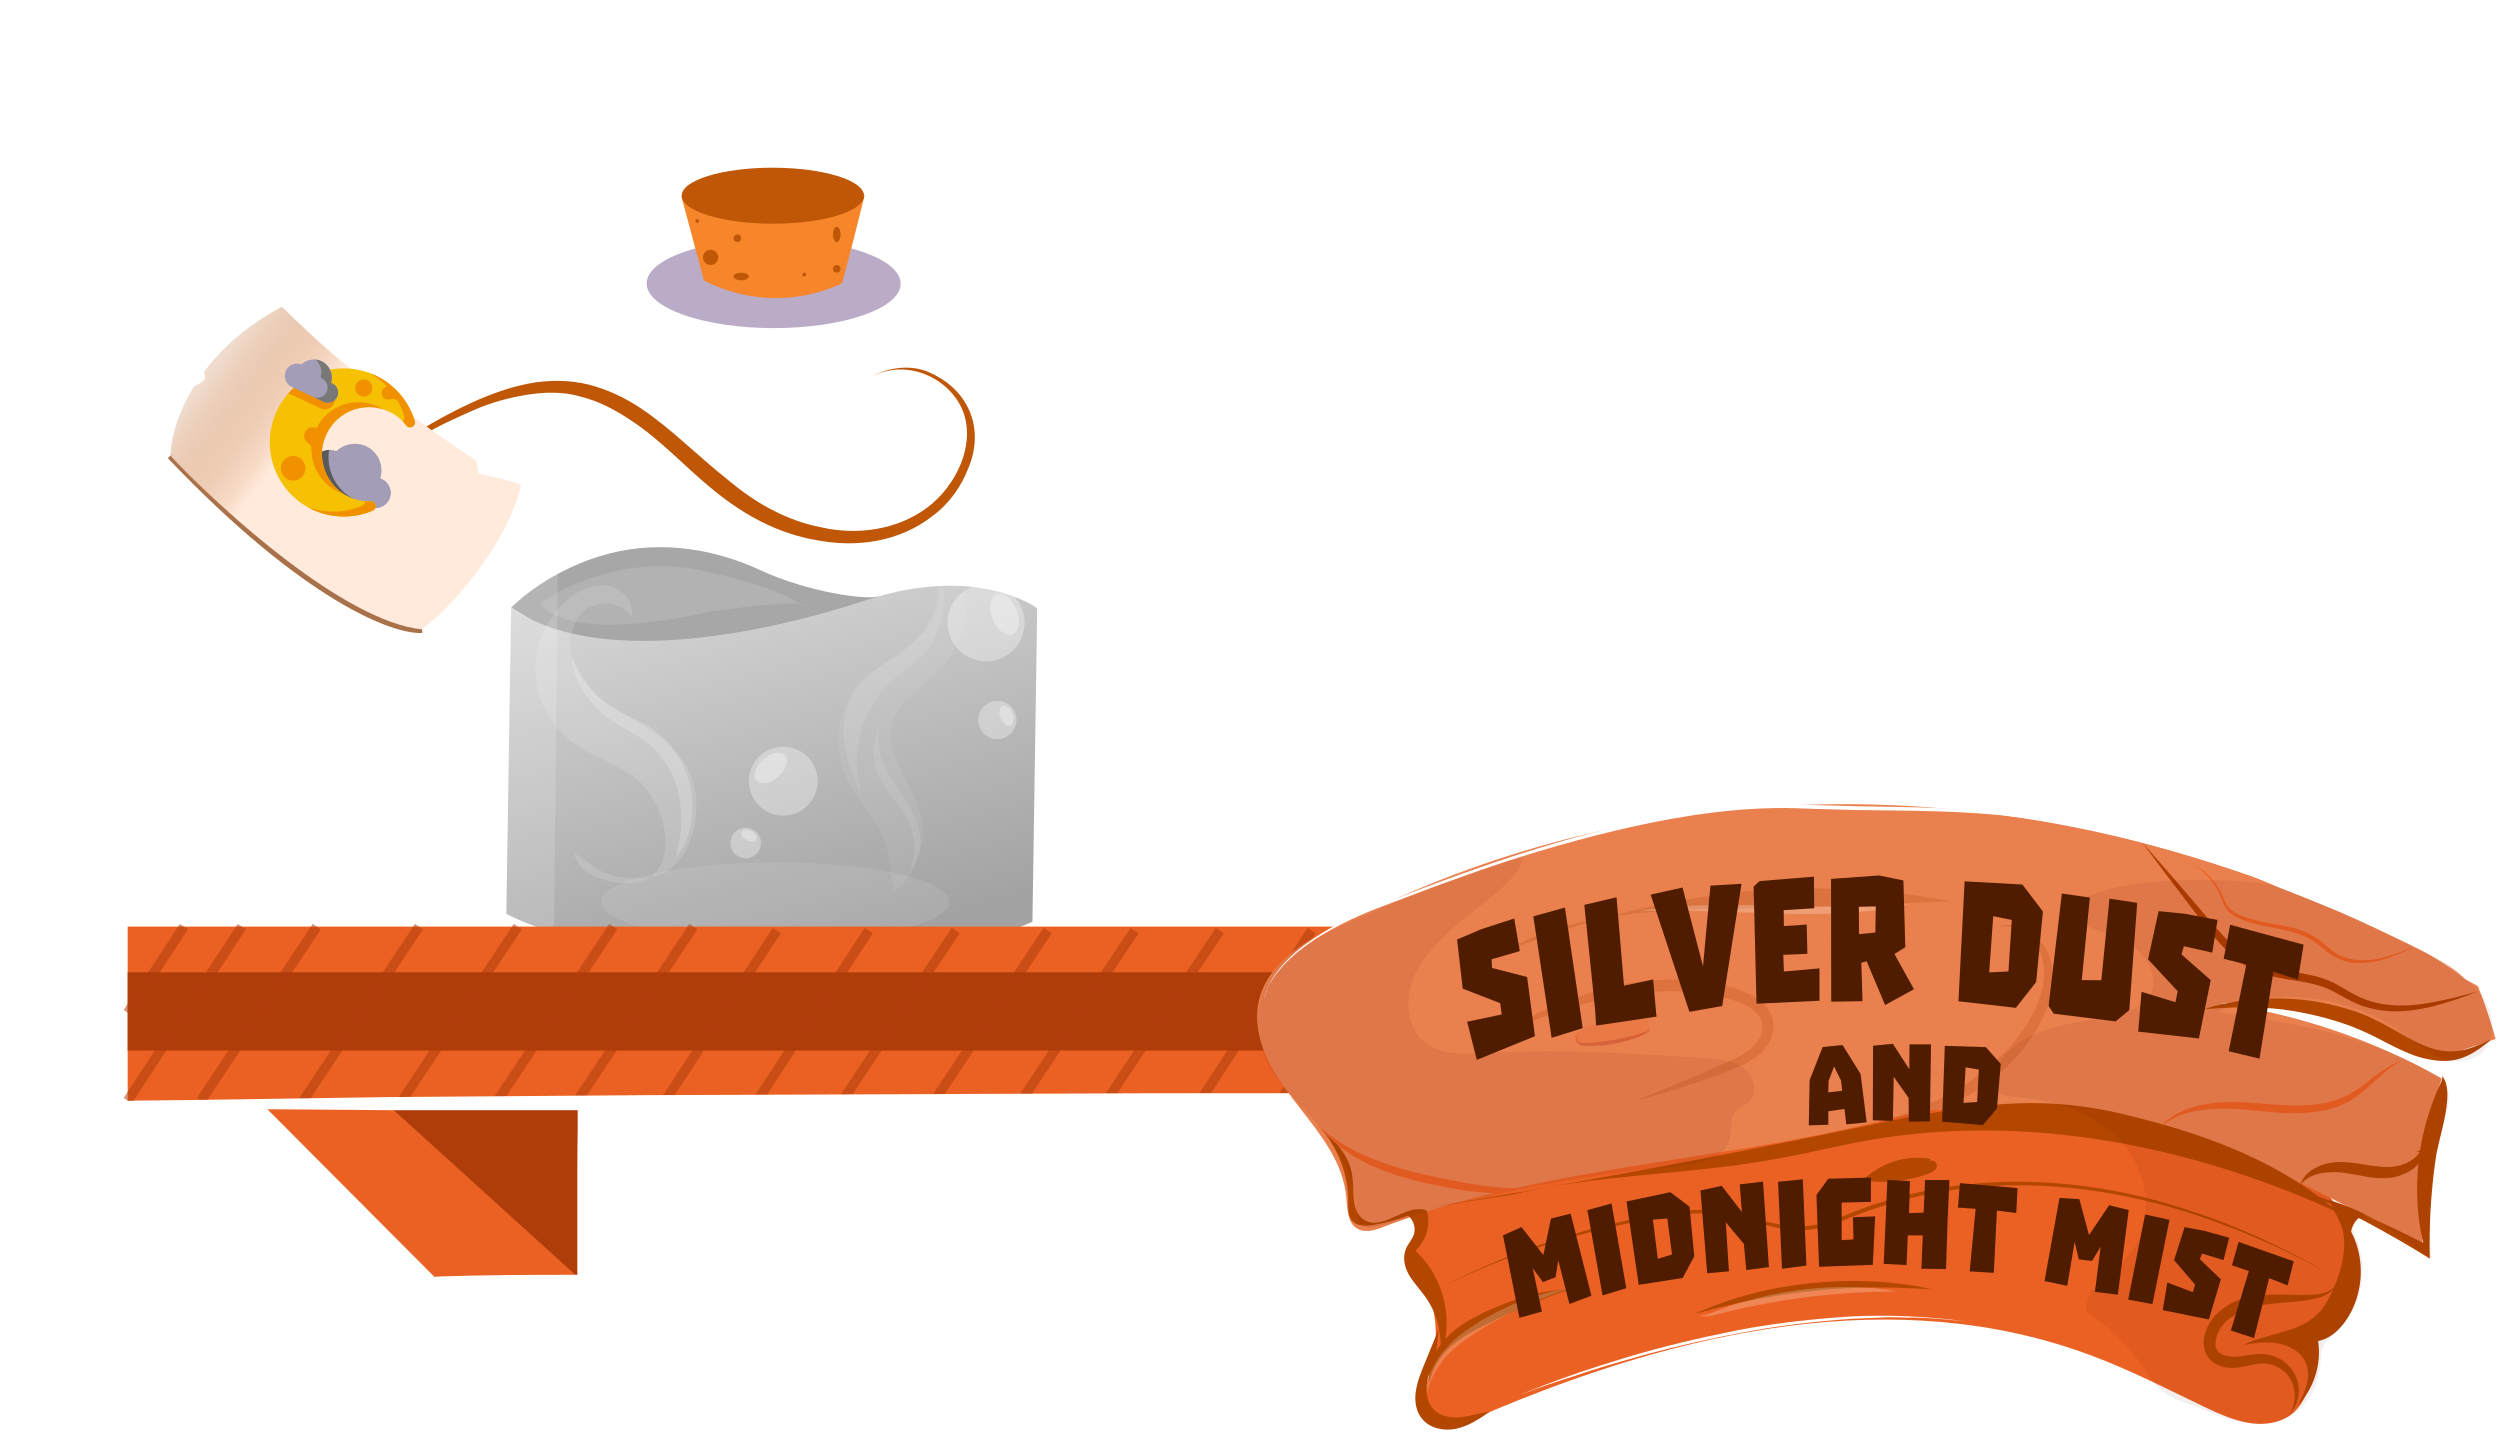 <svg width="316" height="181" viewBox="0 0 316 181" fill="none" xmlns="http://www.w3.org/2000/svg">
<g filter="url(#filter0_d_3423_9692)">
<path opacity="0.55" d="M97.516 37.508C76.634 37.819 59.774 44.553 59.89 52.618C59.881 53.127 59.972 53.547 60.091 54.003C60.134 54.168 60.157 54.337 60.156 54.508L60.002 116.764C60.001 117.238 60.171 117.7 60.501 118.041C67.957 125.759 81.743 125.654 96 126C113.416 126.287 128.528 122.702 133.547 117.507C133.853 117.19 134.003 116.767 134.008 116.327C134.226 99.249 135.061 72.311 135.286 55.118C135.292 54.626 135.28 53.67 135.336 53.181C135.355 53.019 135.376 52.849 135.395 52.682C135.448 52.239 135.531 51.972 135.533 51.525C135.418 43.46 118.399 37.196 97.516 37.508Z" fill="white"/>
<path d="M61.217 54.393C63.976 55.784 66.91 56.873 69.902 57.861C72.815 58.871 75.844 59.678 78.83 60.327C81.816 60.976 84.94 61.502 88.022 61.87C91.103 62.237 94.221 62.425 97.297 62.453C100.394 62.56 103.485 62.328 106.576 62.097C109.668 61.865 112.753 61.294 115.759 60.744C121.808 59.464 127.766 57.527 133.496 55.054C130.703 56.399 127.809 57.686 124.931 58.713C121.973 59.761 118.951 60.571 115.93 61.38C109.822 62.761 103.603 63.405 97.351 63.29C91.099 63.176 84.856 62.462 78.82 60.926C72.624 59.433 66.699 57.356 61.217 54.393Z" fill="white" fill-opacity="0.37"/>
<path d="M64.606 71.809C64.606 71.809 68.588 67.588 75.66 65.353C82.413 63.202 89.636 64.079 96.056 67.046C102.094 69.86 109.339 70.817 110.85 70.412C112.7 70.001 88.512 86.283 88.512 86.283L64.606 71.809Z" fill="#A7A7A7"/>
<path d="M64.606 71.809L64 110.5C70.5 114 81 115 96.5 115.5C111.576 115.466 123 115 130.5 111.5C130.672 100.374 130.931 83.014 131.103 71.888C131.103 71.888 123.62 66.223 109.52 70.853C95.42 75.484 75.114 79.22 64.606 71.809Z" fill="url(#paint0_linear_3423_9692)"/>
<path opacity="0.13" d="M89.391 67.298C89.391 67.298 79.153 64.076 68.29 71.248C68.29 71.248 70.577 76.601 89.874 72.282C103.023 70.464 101.646 71.685 101.646 71.685C101.646 71.685 98.408 69.144 89.391 67.298Z" fill="white"/>
<path d="M113.541 31.806C113.529 31.066 112.727 30.595 112.062 30.921C109.171 32.341 104.462 34.079 98.419 34.198C91.717 34.344 86.492 32.345 83.454 30.853C82.788 30.525 81.991 31.007 82.004 31.75L82.081 36.322C82.086 36.661 82.269 36.973 82.561 37.147C83.059 37.445 83.645 37.798 84.323 38.143C84.665 38.317 84.886 38.667 84.878 39.051L84.638 50.532C84.63 50.885 84.813 51.214 85.122 51.383C87.342 52.594 91.718 54.523 97.463 54.482C103.227 54.441 107.531 52.514 109.717 51.333C110.011 51.174 110.194 50.87 110.207 50.537C110.36 46.774 110.494 42.952 110.581 39.206C110.589 38.839 110.806 38.509 111.136 38.345C111.935 37.948 112.619 37.556 113.177 37.22C113.467 37.046 113.64 36.731 113.636 36.393C113.616 34.849 113.566 33.317 113.541 31.806Z" fill="white" fill-opacity="0.36"/>
<path d="M113.843 30.858C113.846 27.749 106.661 25.222 97.795 25.214C88.93 25.206 81.74 27.72 81.737 30.828C81.734 33.937 88.919 36.464 97.785 36.472C106.651 36.48 113.84 33.966 113.843 30.858Z" fill="#BAABC7"/>
<path d="M86.119 19.795L88.975 30.451C90.466 31.244 93.644 32.609 97.838 32.678C101.852 32.71 104.868 31.561 106.453 30.796C107.43 27.125 108.385 23.375 109.282 19.725L86.119 19.795Z" fill="#F7862B"/>
<path d="M109.217 19.748C109.219 17.793 104.06 16.204 97.695 16.198C91.33 16.192 86.168 17.772 86.166 19.727C86.165 21.682 91.323 23.272 97.689 23.278C104.054 23.283 109.215 21.703 109.217 19.748Z" fill="#BF5707"/>
<path d="M122.682 44.801C122.682 44.801 129.976 47.534 127.042 54.713C127.042 54.713 133.101 52.833 130.666 48.202C128.312 43.549 122.682 44.801 122.682 44.801Z" fill="white" fill-opacity="0.26"/>
<ellipse cx="98" cy="109" rx="22" ry="5" fill="white" fill-opacity="0.09"/>
<path opacity="0.5" d="M107.081 93.526C105.097 89.168 105.831 83.308 109.614 80.347C110.91 79.323 112.328 78.736 113.628 77.821C116.551 75.764 118.45 72.409 118.582 68.879C118.713 65.349 117.079 61.754 114.38 59.617C118.054 61.068 121.004 64.41 121.875 68.355C122.746 72.301 121.64 76.517 118.959 79.45C116.707 81.931 113.334 83.67 112.644 86.883C111.863 90.871 115.697 94.3 116.46 98.359C117.095 101.649 115.653 105.653 113.059 107.703C112.456 105.624 112.618 103.305 111.678 101.015C110.617 98.286 108.359 96.139 107.081 93.526Z" fill="white" fill-opacity="0.13"/>
<path opacity="0.7" d="M117.564 76.619C116.29 78.525 114.225 79.679 112.502 81.266C108.736 84.888 107.341 90.764 109.008 95.681C107.033 91.653 105.479 86.843 107.695 82.93C110.015 78.794 115.601 77.44 117.811 73.307C118.549 71.966 118.73 70.418 118.915 68.981C120.171 70.712 118.734 74.937 117.564 76.619Z" fill="white" fill-opacity="0.13"/>
<path opacity="0.7" d="M110.682 92.112C111.525 94.957 114.219 96.873 115.172 99.714C115.883 101.68 115.498 103.894 114.777 105.896C115.515 104.554 116.252 103.213 116.326 101.779C116.494 99.68 115.45 97.613 114.304 95.878C113.158 94.144 111.792 92.415 111.298 90.334C110.813 88.582 110.986 86.704 111.828 85.14C110.783 87.371 109.963 89.816 110.682 92.112Z" fill="white" fill-opacity="0.13"/>
<path opacity="0.5" d="M72.578 102.786C72.872 105.017 75.49 106.141 77.778 106.541C79.405 106.727 81.198 106.658 82.407 105.698C83.616 104.738 84.058 103.278 84.093 101.771C84.18 98.622 82.759 95.438 80.386 93.381C77.996 91.459 74.79 90.679 72.265 88.742C69.485 86.638 67.673 83.271 67.671 79.7C67.668 76.129 69.292 72.745 72.012 70.584C73.371 69.504 75.258 68.622 76.989 69.095C78.736 69.432 80.312 71.261 79.838 72.992C78.685 71.075 75.703 70.733 73.89 72.173C72.212 73.629 71.63 76.309 72.346 78.451C73.062 80.593 74.638 82.421 76.547 83.739C78.456 85.056 80.396 86.103 82.305 87.421C84.214 88.738 85.972 90.175 86.974 92.213C87.752 93.813 88.077 95.773 88.01 97.551C87.851 100.142 86.998 102.791 85.002 104.622C83.143 106.469 78.216 106.316 75.885 105.088" fill="white" fill-opacity="0.27"/>
<path opacity="0.7" d="M81.352 88.547C80.089 87.579 78.509 86.985 77.247 86.017C74.571 84.199 72.442 81.209 72.273 77.893C73.469 80.639 75.342 83.464 78.064 84.874C78.967 85.39 79.9 85.634 80.802 86.15C83.931 87.607 86.332 90.629 87.179 94.022C87.921 97.129 87.471 101.06 85.413 103.433C86.848 98.104 86.296 92.135 81.352 88.547Z" fill="white" fill-opacity="0.27"/>
<circle cx="99.001" cy="93.741" r="4.35" fill="white" fill-opacity="0.33"/>
<ellipse cx="97.421" cy="92.08" rx="1.45" ry="2.416" transform="rotate(48.427 97.421 92.08)" fill="white" fill-opacity="0.33"/>
<circle cx="94.255" cy="101.56" r="1.933" transform="rotate(68.719 94.255 101.56)" fill="white" fill-opacity="0.33"/>
<ellipse cx="94.688" cy="100.638" rx="0.644" ry="1.074" transform="rotate(117.146 94.688 100.638)" fill="white" fill-opacity="0.33"/>
<circle cx="126.064" cy="86.008" r="2.416" transform="rotate(109.276 126.064 86.008)" fill="white" fill-opacity="0.33"/>
<ellipse cx="127.225" cy="85.485" rx="0.805" ry="1.342" transform="rotate(157.703 127.225 85.485)" fill="white" fill-opacity="0.33"/>
<circle cx="124.638" cy="73.721" r="4.872" transform="rotate(109.276 124.638 73.721)" fill="white" fill-opacity="0.33"/>
<ellipse cx="126.979" cy="72.665" rx="1.624" ry="2.707" transform="rotate(157.703 126.979 72.665)" fill="white" fill-opacity="0.33"/>
<path d="M61 109.5L61.489 55.073C64.1 57.062 67.629 58.697 70.566 59.495L70.011 114.936C65.477 112.979 62.416 111.341 61 109.5Z" fill="white" fill-opacity="0.15"/>
<path d="M85.041 51.415L85.207 39.143C85.959 39.594 86.978 39.966 87.827 40.148L87.519 52.652C86.21 52.206 85.447 51.832 85.041 51.415Z" fill="white" fill-opacity="0.24"/>
<path d="M85.95 51.718C86.831 52.154 87.766 52.493 88.72 52.8C89.649 53.113 90.614 53.363 91.565 53.562C92.516 53.761 93.511 53.92 94.492 54.03C95.473 54.139 96.465 54.191 97.443 54.192C98.428 54.219 99.41 54.138 100.393 54.056C101.375 53.975 102.355 53.786 103.31 53.604C105.23 53.182 107.12 52.551 108.936 51.751C108.051 52.185 107.134 52.602 106.221 52.935C105.283 53.276 104.324 53.541 103.365 53.806C101.427 54.26 99.451 54.48 97.462 54.459C95.474 54.438 93.487 54.226 91.564 53.752C89.59 53.293 87.7 52.647 85.95 51.718Z" fill="white" fill-opacity="0.61"/>
<circle cx="89.819" cy="27.532" r="0.967" fill="#BF5707"/>
<ellipse cx="93.685" cy="29.948" rx="0.967" ry="0.483" fill="#BF5707"/>
<circle cx="93.201" cy="25.116" r="0.483" fill="#BF5707"/>
<circle cx="88.127" cy="22.941" r="0.242" fill="#BF5707"/>
<circle cx="101.659" cy="29.707" r="0.242" fill="#BF5707"/>
<circle cx="105.767" cy="28.982" r="0.483" fill="#BF5707"/>
<ellipse cx="105.767" cy="24.632" rx="0.483" ry="0.967" fill="#BF5707"/>
<path d="M110.282 42.537C114.928 40.238 120.288 43.002 121.78 47.15C123.271 51.297 120.864 56.425 117.181 59.176C113.337 62.029 108.313 62.658 103.844 61.664C99.215 60.772 95.236 58.407 91.807 55.483C88.217 52.662 84.919 49.231 81.007 46.613C79.05 45.304 76.771 44.199 74.36 43.601C71.949 43.003 69.246 43.015 66.83 43.481C64.413 43.947 62.028 44.818 59.737 45.841C57.286 46.966 54.93 48.243 52.831 49.569C50.828 51.047 48.921 52.676 47.463 54.658C46.004 56.64 45.091 59.126 45.433 61.455C45.252 59.024 46.262 56.689 47.816 54.859C49.37 53.029 51.277 51.399 53.214 50.175C55.313 48.849 57.442 47.928 59.732 46.905C62.022 45.882 64.342 45.265 66.597 44.901C68.852 44.536 71.298 44.475 73.547 45.175C75.701 45.723 77.723 46.779 79.68 48.087C83.497 50.554 86.633 54.087 90.319 57.06C94.005 60.034 98.24 62.448 103.289 63.288C108.176 64.229 113.619 63.548 117.851 60.237C120.016 58.657 121.54 56.422 122.388 54.189C123.397 51.854 123.54 49.219 122.521 46.893C121.503 44.567 119.613 43.005 117.429 42.051C115.245 41.098 112.476 41.363 110.282 42.537Z" fill="#BF5707"/>
<path d="M53.351 74.551C49.926 74.77 38.769 70.689 21.546 52.605" stroke="#A97149" stroke-width="0.91"/>
<path d="M21.779 52.78C22.46 44.591 33.588 34.059 35.852 33.939C42.194 40.488 52.857 48.43 60.22 53.227L60.455 54.853C63.243 55.486 65 55.834 65.858 56.352C63.991 64.042 57.028 71.791 53.351 74.551C43.615 73.61 27.889 59.408 21.779 52.78Z" fill="#FFEADB"/>
<path d="M33.065 63.384C31.466 53.492 41.547 46.044 47.02 43.73C44.753 42.399 38.529 36.663 35.62 33.765C31.12 36.168 27.957 39.107 25.786 42.002L25.941 42.842C25.419 43.54 25.187 43.366 24.478 43.924C22.31 47.459 21.553 50.724 21.547 52.606C22.943 54.229 29.11 60.43 33.065 63.384Z" fill="url(#paint1_linear_3423_9692)"/>
</g>
<path d="M48.278 60.57C48.2 60.534 48.121 60.504 48.042 60.478C48.545 58.892 47.808 57.14 46.26 56.414C44.967 55.808 43.486 56.095 42.51 57.023C41.393 56.589 40.115 57.089 39.598 58.19C39.059 59.34 39.555 60.709 40.704 61.247L46.653 64.036C47.61 64.484 48.75 64.072 49.198 63.115C49.647 62.158 49.235 61.019 48.278 60.57Z" fill="#A39DB7"/>
<path d="M41.596 56.869C40.763 56.9 39.976 57.383 39.598 58.19C39.059 59.34 39.555 60.708 40.704 61.247L44.934 63.23L44.949 63.196C42.49 62.043 41.187 59.423 41.596 56.869Z" fill="#5A5A5A"/>
<path d="M48.278 60.57C48.2 60.533 48.121 60.503 48.042 60.478C48.546 58.892 47.808 57.139 46.26 56.414C46.032 56.307 45.797 56.228 45.56 56.175C46.6 56.978 47.081 58.325 46.78 59.606C46.747 59.745 46.816 59.885 46.945 59.945L46.947 59.946C47.904 60.395 48.317 61.534 47.868 62.491C47.419 63.448 46.28 63.86 45.323 63.412L46.625 64.022C47.575 64.468 48.723 64.087 49.184 63.144C49.656 62.181 49.245 61.023 48.278 60.57Z" fill="#A39DB7"/>
<path d="M44.118 62.806C41.13 61.405 39.849 57.839 41.27 54.856C42.683 51.889 46.195 50.632 49.17 52.026C50.055 52.441 50.79 53.045 51.349 53.768C51.766 54.307 52.621 53.873 52.425 53.222C51.687 50.777 49.957 48.642 47.47 47.464C42.795 45.249 37.179 47.267 34.984 51.951C32.789 56.633 34.806 62.207 39.488 64.401C41.992 65.576 44.752 65.544 47.114 64.544C47.741 64.279 47.535 63.342 46.855 63.366C45.94 63.399 45.004 63.221 44.118 62.806Z" fill="#F7C103"/>
<path d="M36.499 49.739L40.508 51.618C41.153 51.92 41.921 51.643 42.223 50.998C42.525 50.353 42.248 49.585 41.603 49.283C41.55 49.258 41.497 49.238 41.444 49.221C41.703 48.403 41.473 47.52 40.884 46.931C39.196 47.416 37.648 48.37 36.453 49.717C36.469 49.724 36.483 49.732 36.499 49.739Z" fill="#F29100"/>
<path d="M36.386 60.605C37.168 60.971 38.099 60.634 38.465 59.853C38.832 59.071 38.495 58.14 37.713 57.774C36.931 57.407 36.001 57.744 35.634 58.526C35.268 59.307 35.605 60.238 36.386 60.605Z" fill="#F29100"/>
<path d="M45.518 50.036C46.064 50.291 46.713 50.056 46.969 49.511C47.224 48.966 46.99 48.316 46.444 48.061C45.899 47.805 45.249 48.04 44.994 48.585C44.738 49.131 44.973 49.78 45.518 50.036Z" fill="#F29100"/>
<path d="M48.285 49.414C48.164 49.78 48.315 50.189 48.644 50.389C48.875 50.531 49.141 50.547 49.371 50.464C49.753 50.325 50.179 50.499 50.378 50.854C50.627 51.3 50.909 51.903 51.094 52.599C51.168 52.875 51.074 53.107 50.896 53.248C51.06 53.416 51.213 53.592 51.355 53.776C51.773 54.317 52.623 53.882 52.426 53.228C51.689 50.78 49.959 48.643 47.47 47.464C47.235 47.353 46.997 47.253 46.758 47.162C47.575 47.626 48.298 48.197 48.919 48.85C48.635 48.908 48.386 49.11 48.285 49.414Z" fill="#F29100"/>
<path d="M46.855 63.366C46.624 63.375 46.392 63.37 46.159 63.351C46.163 63.578 46.047 63.809 45.783 63.921C43.633 64.832 41.151 64.938 38.833 64.063C39.045 64.183 39.263 64.296 39.488 64.402C41.992 65.576 44.753 65.544 47.114 64.544C47.741 64.279 47.535 63.342 46.855 63.366Z" fill="#F29100"/>
<path d="M43.472 62.454C40.952 60.871 39.956 57.615 41.27 54.856C42.576 52.115 45.674 50.833 48.485 51.755C48.28 51.626 48.065 51.508 47.84 51.403C44.902 50.026 41.441 51.235 39.994 54.122C39.993 54.122 39.993 54.121 39.992 54.121C39.427 53.856 38.751 54.117 38.516 54.705C38.313 55.212 38.524 55.801 39.003 56.064C39.006 56.066 39.009 56.067 39.013 56.069C39.229 56.185 39.367 56.409 39.362 56.654C39.31 58.94 40.584 61.15 42.787 62.183C43.013 62.288 43.242 62.378 43.472 62.454Z" fill="#F29100"/>
<path d="M41.992 48.451C41.94 48.427 41.887 48.407 41.833 48.39C42.173 47.321 41.676 46.14 40.633 45.651C39.762 45.243 38.763 45.436 38.105 46.061C37.353 45.768 36.491 46.105 36.143 46.848C35.78 47.622 36.114 48.545 36.889 48.908L40.898 50.787C41.542 51.089 42.31 50.812 42.613 50.166C42.915 49.522 42.637 48.754 41.992 48.451Z" fill="#A39DB7"/>
<path d="M41.992 48.452C41.94 48.427 41.887 48.407 41.833 48.39C42.173 47.321 41.676 46.14 40.633 45.651C40.4 45.542 40.158 45.476 39.916 45.45C40.486 46 40.734 46.82 40.548 47.603C40.526 47.695 40.575 47.787 40.66 47.827L40.662 47.828C41.307 48.13 41.585 48.898 41.282 49.543C40.98 50.188 40.212 50.466 39.567 50.163L40.875 50.776C41.529 51.083 42.329 50.804 42.623 50.144C42.908 49.504 42.63 48.75 41.992 48.452Z" fill="#787878"/>
<path d="M279.953 117.12H16.138V139.128H279.953V117.12Z" fill="#EB6123"/>
<path d="M32.72 139.128L54.902 161.385H72.992V139.128H32.72Z" fill="#EB6123"/>
<path d="M48.442 139.128L72.993 161.385V139.128H48.442Z" fill="#AF3D0A"/>
<path d="M222.236 139.128V161.385H242.695L262.508 139.128H222.236Z" fill="#EB6123"/>
<path d="M222.236 161.385L245.925 139.128H222.236V161.385Z" fill="#AF3D0A"/>
<path d="M279.953 122.896H16.138V132.788H279.953V122.896Z" fill="#AF3D0A"/>
<path opacity="0.52" d="M30.567 117.12L16.138 139.128" stroke="#AF3D0A" stroke-width="1.236" stroke-miterlimit="10"/>
<path opacity="0.52" d="M40.043 117.12L25.398 139.128" stroke="#AF3D0A" stroke-width="1.236" stroke-miterlimit="10"/>
<path opacity="0.52" d="M52.965 117.12L38.32 139.128" stroke="#AF3D0A" stroke-width="1.236" stroke-miterlimit="10"/>
<path opacity="0.52" d="M65.454 117.12L50.81 139.128" stroke="#AF3D0A" stroke-width="1.236" stroke-miterlimit="10"/>
<path opacity="0.52" d="M77.515 117.12L62.871 139.128" stroke="#AF3D0A" stroke-width="1.236" stroke-miterlimit="10"/>
<path opacity="0.52" d="M87.637 117.12L72.992 139.128" stroke="#AF3D0A" stroke-width="1.236" stroke-miterlimit="10"/>
<path opacity="0.52" d="M98.189 117.614L83.76 139.623" stroke="#AF3D0A" stroke-width="1.236" stroke-miterlimit="10"/>
<path opacity="0.52" d="M109.819 117.614L95.39 139.623" stroke="#AF3D0A" stroke-width="1.236" stroke-miterlimit="10"/>
<path opacity="0.52" d="M120.802 117.614L106.158 139.623" stroke="#AF3D0A" stroke-width="1.236" stroke-miterlimit="10"/>
<path opacity="0.52" d="M132.432 117.614L117.787 139.623" stroke="#AF3D0A" stroke-width="1.236" stroke-miterlimit="10"/>
<path opacity="0.52" d="M143.415 117.614L128.77 139.623" stroke="#AF3D0A" stroke-width="1.236" stroke-miterlimit="10"/>
<path opacity="0.52" d="M154.183 117.614L139.538 139.623" stroke="#AF3D0A" stroke-width="1.236" stroke-miterlimit="10"/>
<path opacity="0.52" d="M165.812 117.614L151.383 139.623" stroke="#AF3D0A" stroke-width="1.236" stroke-miterlimit="10"/>
<path opacity="0.52" d="M175.934 117.614L161.505 139.623" stroke="#AF3D0A" stroke-width="1.236" stroke-miterlimit="10"/>
<path opacity="0.52" d="M188.856 117.614L174.427 139.623" stroke="#AF3D0A" stroke-width="1.236" stroke-miterlimit="10"/>
<path opacity="0.52" d="M199.623 117.614L184.979 139.623" stroke="#AF3D0A" stroke-width="1.236" stroke-miterlimit="10"/>
<path opacity="0.52" d="M209.53 117.614L194.886 139.623" stroke="#AF3D0A" stroke-width="1.236" stroke-miterlimit="10"/>
<path opacity="0.52" d="M222.236 117.614L207.807 139.623" stroke="#AF3D0A" stroke-width="1.236" stroke-miterlimit="10"/>
<path opacity="0.52" d="M234.081 117.614L219.436 139.623" stroke="#AF3D0A" stroke-width="1.236" stroke-miterlimit="10"/>
<path opacity="0.52" d="M245.925 117.614L231.496 139.623" stroke="#AF3D0A" stroke-width="1.236" stroke-miterlimit="10"/>
<path opacity="0.52" d="M256.909 117.614L242.48 139.623" stroke="#AF3D0A" stroke-width="1.236" stroke-miterlimit="10"/>
<path opacity="0.52" d="M268.323 117.614L253.894 139.623" stroke="#AF3D0A" stroke-width="1.236" stroke-miterlimit="10"/>
<path opacity="0.52" d="M279.737 117.12L265.308 139.128" stroke="#AF3D0A" stroke-width="1.236" stroke-miterlimit="10"/>
<path opacity="0.52" d="M23.245 117.12L16.138 128" stroke="#AF3D0A" stroke-width="1.236" stroke-miterlimit="10"/>
<path opacity="0.52" d="M279.736 131.215L274.568 139.128" stroke="#AF3D0A" stroke-width="1.236" stroke-miterlimit="10"/>
<path d="M16 139.623L48.967 139.128L81.934 138.881L147.868 138.634H213.802L246.77 138.881L279.737 139.128L246.77 139.376L213.802 139.623L147.868 139.87H81.934H48.967L16 139.623Z" fill="white" stroke="white" stroke-width="0.91"/>
<path d="M54.902 161.385C60.932 161.137 67.178 161.137 73.208 161.137L72.993 161.385V150.256C72.993 146.547 72.993 142.838 73.208 139.128C73.423 142.838 73.423 146.547 73.423 150.256V161.385V161.632H73.208C66.962 161.385 60.932 161.632 54.902 161.385Z" fill="white"/>
<path d="M222.236 161.385C229.127 161.137 235.803 161.137 242.695 161.137H242.48C245.495 157.675 248.725 154.213 251.74 150.751C254.755 147.289 257.985 143.827 261 140.612C257.985 144.074 254.97 147.536 251.955 150.998C248.94 154.46 245.925 157.922 242.695 161.385C235.803 161.385 229.127 161.632 222.236 161.385Z" fill="white"/>
<path d="M177.696 158.591C180.986 161.932 182.332 167.765 180.936 172.751C180.587 174.047 180.039 175.393 180.238 176.739C180.787 180.279 185.024 179.88 187.816 178.684C212.495 168.164 239.667 162.081 264.396 171.355C269.332 173.199 274.068 175.642 278.854 177.936C282.095 179.481 285.784 180.927 289.025 179.182C292.266 177.437 293.512 170.906 290.321 169.161C295.058 167.416 297.999 160.336 296.254 154.802C294.36 148.72 288.576 146.127 283.391 144.532C263.997 138.449 243.805 136.056 223.713 137.303C213.692 137.951 203.671 139.496 193.749 141.989C190.708 142.737 181.086 143.585 179.092 146.377C177.147 149.169 180.986 154.304 177.696 158.591Z" fill="#EB6123"/>
<path d="M231.441 101.655C257.566 101.356 283.591 108.286 306.724 120.451C308.868 121.598 311.012 122.794 312.408 124.739C313.804 126.683 314.253 129.575 312.707 131.469C310.015 134.81 304.78 132.516 300.941 130.572C294.759 127.481 287.679 126.185 280.799 126.833C290.571 128.229 300.043 131.469 308.619 136.305C306.425 143.285 305.627 150.664 306.226 157.943C274.118 138.35 252.58 137.901 238.521 141.49C217.381 146.925 194.896 147.324 174.555 155.201C174.156 155.351 172.71 155.949 171.563 155.301C170.317 154.603 170.317 152.808 170.167 151.362C169.419 142.637 159.099 137.552 158.9 128.677C158.75 120.401 169.22 116.911 175.502 114.02C193.051 105.993 212.246 101.855 231.441 101.655Z" fill="#E9804D"/>
<path opacity="0.2" d="M246.548 113.92C240.465 114.169 234.383 114.419 228.3 114.668C216.933 115.117 200.38 113.97 190.409 120.202C208.308 113.073 227.403 110.231 246.548 113.92Z" fill="#AE3E00"/>
<path d="M307.472 134.012C310.114 133.114 312.807 132.217 315.449 131.32C314.801 129.076 314.103 126.833 313.206 124.639C310.114 122.944 306.924 121.398 303.683 120.002C303.284 122.645 302.935 125.287 303.434 127.88C303.932 130.472 305.578 133.015 308.07 133.912" fill="#E9804D"/>
<path d="M180.438 152.658C198.636 149.667 216.734 146.277 234.782 142.538C243.706 140.693 252.78 138.699 261.854 139.696C264.746 139.995 267.587 140.593 270.429 141.341C279.553 143.634 288.577 147.124 295.607 153.307C277.11 144.781 256.17 140.643 236.128 144.133C231.99 144.881 227.852 145.928 223.714 146.626C212.995 148.52 201.926 148.421 191.357 150.963" fill="#B34700"/>
<path d="M296.255 156.348C296.504 158.641 295.806 160.984 294.859 163.078C294.36 164.175 293.812 165.222 292.964 166.07C290.521 168.513 286.632 168.463 283.541 170.008C284.987 169.759 286.483 169.56 287.929 169.809C289.374 170.058 290.82 170.856 291.419 172.202C292.216 173.947 291.369 175.991 290.421 177.686C292.466 175.542 293.463 172.451 293.014 169.51C294.56 169.211 295.806 168.014 296.654 166.718C298.349 164.125 298.847 160.735 298 157.744C297.252 155.051 295.407 152.758 293.014 151.262C294.909 152.21 296.005 154.254 296.255 156.348Z" fill="#B34700"/>
<path d="M307.123 159.089C301.839 155.799 296.354 152.857 290.671 150.365C296.005 152.259 301.24 154.503 306.276 157.095C304.73 150.315 305.578 143.036 308.569 136.754C308.769 136.305 308.769 135.956 308.37 135.757C310.713 137.302 308.17 143.883 307.871 146.476C307.273 150.614 307.024 154.852 307.123 159.089Z" fill="#B34700"/>
<path d="M170.417 152.06C170.417 152.808 170.367 153.655 170.866 154.254C171.464 155.002 172.561 155.002 173.508 154.852C175.053 154.603 176.549 154.204 177.995 153.655C178.693 154.254 178.992 155.251 178.693 156.098C178.444 156.747 177.945 157.245 177.696 157.893C177.247 158.99 177.546 160.237 178.145 161.234C178.743 162.231 179.59 163.078 180.239 164.026C181.834 166.319 182.482 169.31 181.884 172.052C183.928 167.416 182.681 161.533 178.892 158.093C180.288 156.846 180.887 154.752 180.338 153.007C177.796 152.01 174.904 155.6 172.511 154.254C170.716 153.207 171.215 150.564 170.915 148.52C170.566 146.177 168.871 144.233 167.076 142.787C169.27 145.379 170.467 148.72 170.417 152.06Z" fill="#B34700"/>
<g opacity="0.2">
<path d="M188.614 131.071C192.852 128.677 197.289 126.534 202.026 125.188C204.369 124.49 206.812 124.041 209.305 123.891C211.798 123.742 214.29 123.841 216.733 124.29C217.98 124.539 219.126 124.839 220.373 125.337C220.971 125.586 221.569 125.886 222.118 126.234C222.666 126.633 223.215 127.082 223.613 127.73C224.012 128.378 224.212 129.126 224.162 129.874C224.112 130.622 223.863 131.32 223.514 131.918C223.165 132.516 222.716 133.065 222.168 133.464C221.669 133.863 221.071 134.212 220.522 134.511C219.376 135.059 218.229 135.458 217.082 135.907C215.936 136.306 214.789 136.704 213.642 137.103C211.349 137.851 209.006 138.549 206.662 139.197C208.906 138.25 211.149 137.352 213.393 136.405C214.49 135.957 215.636 135.458 216.733 134.959C217.83 134.461 218.977 134.012 219.974 133.464C220.971 132.915 221.869 132.217 222.367 131.27C222.616 130.821 222.766 130.323 222.766 129.824C222.766 129.326 222.616 128.877 222.367 128.478C221.869 127.68 220.871 127.082 219.824 126.683C218.777 126.284 217.581 125.985 216.434 125.786C214.141 125.337 211.748 125.188 209.355 125.337C206.961 125.437 204.618 125.836 202.275 126.384C197.638 127.431 193.101 129.226 188.614 131.071Z" fill="#AE3E00"/>
</g>
<path d="M166.428 142.089C168.373 143.933 170.666 145.329 173.109 146.326C175.552 147.324 178.144 148.071 180.737 148.62C182.033 148.919 183.33 149.168 184.676 149.418C185.972 149.667 187.318 149.866 188.614 150.016C191.257 150.315 193.949 150.265 196.492 149.318C195.295 149.966 193.999 150.365 192.653 150.614C191.307 150.813 189.911 150.863 188.564 150.814C185.822 150.664 183.18 150.165 180.538 149.617C179.241 149.318 177.895 148.969 176.599 148.57C175.303 148.121 174.006 147.673 172.81 147.074C170.367 145.878 168.123 144.183 166.428 142.089Z" fill="#EB6123"/>
<path opacity="0.13" d="M184.277 116.761C182.083 118.755 179.84 120.8 178.693 123.542C177.546 126.234 177.746 129.774 179.989 131.668C182.083 133.463 185.174 133.264 187.966 133.114C197.24 132.566 206.513 133.164 215.736 133.762C217.382 133.862 219.127 134.012 220.423 135.009C221.719 136.006 222.268 138.199 221.021 139.296C220.523 139.745 219.825 139.944 219.376 140.443C218.578 141.34 218.927 142.786 218.628 143.933C217.98 146.525 214.69 147.174 212.047 147.423C199.334 148.52 186.72 151.013 174.605 154.901C173.807 155.151 172.86 155.4 172.212 154.901C171.614 154.453 171.564 153.605 171.464 152.907C171.165 149.816 170.018 146.825 168.273 144.282C165.531 140.343 161.194 137.402 159.598 132.865C158.252 129.076 159.199 124.589 161.991 121.647C163.736 119.802 166.079 118.656 168.373 117.559C172.311 115.714 176.3 114.019 180.338 112.474C183.928 111.078 188.664 108.585 192.454 108.485C191.955 111.427 186.421 114.817 184.277 116.761Z" fill="#550000" fill-opacity="0.57"/>
<g opacity="0.2">
<path d="M236.078 142.338C239.468 141.341 242.758 140.145 245.85 138.549C246.597 138.15 247.345 137.702 248.093 137.253L249.19 136.555C249.539 136.306 249.888 136.056 250.237 135.807C251.583 134.76 252.879 133.613 254.026 132.367C255.173 131.121 256.12 129.675 256.918 128.179C257.715 126.683 258.264 125.088 258.363 123.443C258.463 121.797 258.064 120.152 256.918 118.906C255.871 117.659 254.176 116.812 252.381 117.161C253.178 116.862 254.176 116.812 255.023 117.061C255.921 117.31 256.718 117.809 257.416 118.407C258.114 119.055 258.663 119.853 259.012 120.75C259.361 121.648 259.46 122.595 259.51 123.542C259.51 125.437 258.912 127.232 258.114 128.877C257.267 130.522 256.27 132.018 255.073 133.414C252.63 136.106 249.589 138.25 246.348 139.696C243.058 141.092 239.568 141.989 236.078 142.338Z" fill="#AE3E00"/>
</g>
<path d="M277.06 109.184C278.306 109.782 279.353 110.679 280.151 111.826C280.55 112.374 280.849 113.023 281.098 113.621C281.348 114.219 281.697 114.817 282.245 115.166C282.744 115.565 283.392 115.765 284.04 116.014C284.688 116.213 285.336 116.363 285.984 116.512C287.281 116.812 288.677 116.961 289.973 117.31C290.621 117.51 291.269 117.709 291.917 118.058C292.516 118.357 293.114 118.756 293.662 119.205C294.161 119.653 294.659 120.102 295.208 120.451C295.756 120.8 296.355 121.049 297.003 121.199C298.299 121.498 299.645 121.398 300.941 121.099C302.238 120.8 303.534 120.351 304.78 119.803V119.853L303.983 119.903L304.78 119.803H304.93L304.78 119.853C303.584 120.451 302.337 121 300.991 121.349C300.343 121.548 299.645 121.648 298.947 121.698C298.249 121.747 297.551 121.747 296.853 121.598C296.155 121.448 295.507 121.199 294.909 120.85C294.31 120.501 293.812 120.002 293.263 119.604C292.765 119.155 292.216 118.806 291.618 118.507C291.02 118.208 290.372 118.008 289.773 117.809C288.477 117.46 287.131 117.26 285.835 116.961C285.187 116.812 284.489 116.662 283.841 116.413C283.192 116.163 282.544 115.914 281.996 115.466C281.697 115.266 281.447 114.967 281.298 114.668C281.098 114.369 280.949 114.02 280.849 113.721C280.6 113.072 280.351 112.474 279.952 111.926C279.254 110.829 278.257 109.882 277.06 109.184Z" fill="#EB6123"/>
<path d="M270.778 106.491C273.619 109.682 276.411 112.923 279.153 116.163C280.549 117.759 281.896 119.404 283.541 120.651C284.388 121.249 285.286 121.747 286.233 122.047C287.18 122.396 288.227 122.545 289.274 122.745C290.321 122.894 291.368 123.094 292.465 123.343C293.512 123.592 294.609 123.991 295.556 124.539C296.504 125.088 297.401 125.636 298.348 126.085C299.295 126.484 300.293 126.783 301.29 126.932C302.287 127.082 303.384 127.132 304.381 127.082C305.428 127.032 306.475 126.883 307.522 126.683C309.616 126.284 311.129 125.909 313.173 125.311C311.179 126.158 309.715 126.583 307.622 127.182C305.528 127.68 303.334 128.029 301.14 127.73C300.043 127.581 298.946 127.331 297.949 126.883C296.902 126.434 296.005 125.885 295.058 125.387C293.263 124.39 291.169 124.091 289.075 123.792C288.028 123.592 286.931 123.393 285.884 123.044C284.837 122.695 283.84 122.146 282.943 121.448C281.198 120.102 279.802 118.407 278.505 116.712C275.913 113.322 273.32 109.931 270.778 106.491Z" fill="#AE3E00"/>
<path d="M272.971 142.488C273.919 141.441 275.115 140.693 276.461 140.194C277.808 139.696 279.203 139.447 280.599 139.347C281.995 139.247 283.391 139.297 284.787 139.397C286.183 139.496 287.53 139.646 288.876 139.696C291.568 139.845 294.36 139.646 296.703 138.449C297.9 137.851 298.947 136.954 300.043 136.106C301.14 135.308 302.287 134.461 303.633 134.012C301.14 135.308 299.545 137.652 297.102 139.098C295.856 139.845 294.46 140.294 293.064 140.494C291.668 140.693 290.222 140.743 288.826 140.693C286.034 140.543 283.342 140.095 280.599 140.145C279.253 140.194 277.907 140.294 276.611 140.643C275.265 140.992 274.068 141.64 272.971 142.488Z" fill="#EB6123"/>
<path opacity="0.2" d="M199.732 130.223C199.234 130.472 198.685 131.02 198.985 131.519C199.134 131.718 199.383 131.768 199.633 131.818C201.278 132.117 209.355 131.868 208.408 129.325C207.46 126.633 201.278 129.475 199.732 130.223Z" fill="#EB6123"/>
<path d="M180.687 174.894C180.538 173.947 180.687 172.9 180.986 172.003C181.335 171.055 181.884 170.208 182.532 169.41C183.18 168.662 183.978 168.014 184.775 167.466C185.573 166.917 186.47 166.469 187.318 166.02C189.063 165.172 190.858 164.474 192.703 163.926C194.547 163.377 196.442 163.028 198.386 162.929C196.591 163.627 194.796 164.275 193.101 165.023C191.356 165.721 189.661 166.518 187.966 167.366C187.119 167.765 186.321 168.213 185.523 168.662C184.725 169.111 184.027 169.659 183.329 170.258C182.033 171.404 180.986 173 180.687 174.894Z" fill="#B34700"/>
<path d="M214.191 166.069C216.534 165.022 218.927 164.175 221.42 163.527C223.913 162.879 226.456 162.43 228.998 162.181C231.541 161.931 234.134 161.832 236.676 161.981C239.219 162.081 241.811 162.43 244.304 162.978C241.762 162.829 239.219 162.729 236.676 162.729C234.134 162.779 231.591 162.879 229.098 163.178C226.605 163.427 224.062 163.826 221.57 164.324C219.127 164.773 216.684 165.421 214.191 166.069Z" fill="#B34700"/>
<path d="M181.933 162.829C186.271 160.585 190.758 158.641 195.395 157.095C200.031 155.55 204.768 154.303 209.604 153.506C211.997 153.107 214.49 152.758 216.933 153.007C219.425 153.256 221.719 154.104 224.112 154.602C225.308 154.852 226.505 155.051 227.702 155.001C228.898 155.001 230.095 154.702 231.241 154.353C232.388 154.004 233.485 153.506 234.632 153.057C235.778 152.608 236.925 152.209 238.122 151.86C242.808 150.415 247.694 149.617 252.58 149.417C257.466 149.218 262.402 149.617 267.188 150.514C271.974 151.412 276.711 152.857 281.247 154.602C285.784 156.397 290.172 158.541 294.41 160.984C290.122 158.641 285.735 156.547 281.148 154.852C276.611 153.107 271.874 151.761 267.088 150.913C257.516 149.168 247.544 149.417 238.221 152.359C237.075 152.708 235.928 153.107 234.781 153.555C233.635 154.004 232.538 154.453 231.341 154.852C230.145 155.251 228.948 155.5 227.702 155.5C226.455 155.5 225.209 155.35 224.012 155.051C221.619 154.503 219.326 153.655 216.933 153.456C214.539 153.206 212.097 153.506 209.703 153.904C204.917 154.702 200.131 155.849 195.494 157.345C190.808 158.79 186.321 160.635 181.933 162.829Z" fill="#B34700"/>
<path d="M244.005 146.476C240.913 145.928 237.623 147.024 235.429 149.218C238.171 149.617 241.063 149.318 243.705 148.371C244.154 148.221 244.703 147.922 244.802 147.473C244.952 146.975 244.254 146.426 243.955 146.825" fill="#B34700"/>
<path d="M295.158 162.43C295.058 162.779 294.759 163.128 294.46 163.377C294.16 163.627 293.762 163.776 293.413 163.926C292.665 164.175 291.867 164.275 291.119 164.424C289.574 164.624 288.028 164.674 286.532 164.873C285.785 164.973 285.087 165.122 284.389 165.322C283.691 165.521 283.042 165.82 282.444 166.219C281.846 166.618 281.297 167.017 280.899 167.565C280.5 168.064 280.201 168.662 280.101 169.31C280.051 169.61 280.051 169.909 280.051 170.158C280.101 170.407 280.201 170.607 280.35 170.806C280.699 171.205 281.297 171.404 281.946 171.454C282.594 171.554 283.292 171.404 284.04 171.305C284.787 171.205 285.635 171.055 286.532 171.205C288.277 171.454 289.773 172.701 290.321 174.296C290.87 175.891 290.471 177.686 289.374 178.783C290.222 177.487 290.272 175.792 289.623 174.545C289.025 173.299 287.679 172.451 286.383 172.352C285.735 172.302 285.037 172.451 284.289 172.601C283.541 172.75 282.743 172.95 281.846 172.9C280.998 172.85 280.001 172.551 279.303 171.803C278.954 171.404 278.705 170.906 278.605 170.407C278.505 169.909 278.555 169.41 278.605 168.961C278.805 168.064 279.203 167.266 279.752 166.568C280.3 165.87 280.998 165.372 281.696 164.923C283.142 164.075 284.837 163.726 286.383 163.677C287.978 163.577 289.524 163.677 291.019 163.677C291.767 163.677 292.565 163.677 293.263 163.527C294.011 163.427 294.759 163.128 295.158 162.43Z" fill="#B34700"/>
<path d="M290.771 149.766C290.97 149.018 291.518 148.37 292.166 147.922C292.815 147.473 293.562 147.174 294.36 147.024C294.759 146.925 295.158 146.875 295.557 146.875C295.956 146.875 296.354 146.875 296.753 146.925C297.501 146.974 298.249 147.074 298.997 147.224C300.443 147.423 301.789 147.672 303.085 147.373C304.381 147.074 305.628 146.376 306.126 145.08L306.475 145.229C306.226 145.578 305.727 145.678 305.428 145.529C305.777 145.529 306.076 145.279 306.176 145.03L306.575 143.684L306.525 145.13C306.525 145.529 306.376 145.927 306.226 146.276C306.076 146.675 305.777 146.974 305.528 147.274C304.98 147.872 304.232 148.271 303.434 148.57C302.686 148.819 301.839 148.969 301.041 148.919C300.243 148.919 299.495 148.819 298.748 148.669C297.252 148.42 295.906 148.071 294.56 148.171C293.164 148.221 291.718 148.57 290.771 149.766Z" fill="#B34700"/>
<g opacity="0.2">
<path d="M180.388 176.191C180.338 175.194 180.537 174.197 180.936 173.249C181.335 172.302 181.884 171.454 182.532 170.707C183.828 169.161 185.523 167.964 187.218 166.917C188.913 165.92 190.758 165.023 192.603 164.325C194.447 163.627 196.392 163.128 198.336 162.829C196.492 163.527 194.647 164.225 192.902 165.023C191.107 165.821 189.412 166.718 187.717 167.715C186.022 168.712 184.476 169.809 183.08 171.155C181.834 172.551 180.737 174.197 180.388 176.191Z" fill="white"/>
</g>
<g opacity="0.23">
<path d="M214.589 166.318C215.686 166.318 216.633 165.82 217.631 165.471C218.628 165.072 219.625 164.723 220.672 164.474C222.716 163.876 224.81 163.427 226.954 163.128C229.098 162.829 231.192 162.679 233.335 162.679C235.479 162.679 237.623 162.829 239.717 163.227C237.573 163.277 235.479 163.327 233.385 163.477C231.291 163.626 229.197 163.826 227.103 164.125C225.009 164.424 222.965 164.823 220.871 165.222C220.373 165.321 219.824 165.471 219.326 165.571C218.827 165.67 218.279 165.82 217.78 165.969C217.282 166.069 216.733 166.219 216.235 166.318C215.686 166.418 215.138 166.418 214.589 166.318Z" fill="white"/>
</g>
<g opacity="0.23">
<path d="M207.311 115.167C210.103 114.668 212.994 114.469 215.836 114.419C218.678 114.319 221.52 114.419 224.411 114.469C227.253 114.568 230.095 114.618 232.937 114.618C235.779 114.618 238.62 114.519 241.462 114.269C238.67 114.917 235.828 115.266 232.987 115.416C230.145 115.566 227.253 115.566 224.411 115.466C218.678 115.316 213.044 114.967 207.311 115.167Z" fill="white"/>
</g>
<path d="M181.335 171.953C180.887 172.95 180.438 173.997 180.338 175.094C180.239 176.191 180.438 177.388 181.236 178.185C182.133 179.083 183.479 179.232 184.676 179.133C185.922 178.983 187.069 178.584 188.315 178.435C187.019 179.332 185.673 180.229 184.127 180.578C182.582 180.927 180.787 180.578 179.79 179.382C178.992 178.484 178.793 177.188 178.942 175.992C179.092 174.795 179.541 173.648 179.989 172.552C180.637 171.006 181.236 169.46 181.884 167.915C181.684 169.56 181.535 171.156 181.335 172.801" fill="#B34700"/>
<path d="M298.847 153.556C297.999 153.805 297.401 154.653 297.202 155.55C297.002 156.448 297.102 157.345 297.252 158.242C296.504 155.949 295.507 153.755 294.31 151.661C296.304 152.26 298.249 153.057 300.093 154.104" fill="#B34700"/>
<path d="M278.587 127.581C281.528 126.534 285.408 126.122 288.599 126.221C290.194 126.271 291.554 126.377 293.15 126.676C294.695 126.975 296.404 127.382 297.95 127.93C299.445 128.478 300.941 129.226 302.237 129.974C303.584 130.722 304.88 131.52 306.226 132.068C307.572 132.666 308.968 133.015 310.414 132.866C311.86 132.766 313.256 132.118 314.702 131.47L314.751 131.57L314.353 131.719L314.652 131.47L314.702 131.57C313.505 132.517 312.209 133.514 310.563 133.913C309.766 134.112 308.918 134.162 308.071 134.062C307.223 133.963 306.425 133.813 305.628 133.564C304.082 133.065 302.636 132.317 301.29 131.619C299.894 130.872 298.598 130.273 297.202 129.725C294.41 128.678 291.419 127.98 288.427 127.581C285.436 127.232 281.678 127.282 278.587 127.581Z" fill="#B34700"/>
<g opacity="0.2">
<path d="M199.683 130.822C199.433 130.822 199.334 131.071 199.334 131.27C199.334 131.47 199.433 131.619 199.633 131.719C199.982 131.869 200.43 131.819 200.879 131.819C201.777 131.769 202.674 131.669 203.571 131.52C204.469 131.37 205.316 131.171 206.214 130.971C206.663 130.871 207.061 130.722 207.51 130.572L207.859 130.473C207.959 130.423 208.058 130.423 208.158 130.373C208.258 130.323 208.308 130.223 208.358 130.124C208.358 130.074 208.407 130.024 208.407 129.974C208.407 129.924 208.358 129.924 208.308 129.924C208.358 129.924 208.457 129.924 208.457 129.974C208.507 130.024 208.457 130.124 208.457 130.173C208.407 130.273 208.358 130.423 208.258 130.473C208.158 130.572 208.058 130.622 207.959 130.672L207.66 130.822C207.261 131.021 206.812 131.171 206.363 131.32C205.516 131.619 204.618 131.869 203.671 132.018C202.774 132.168 201.826 132.218 200.929 132.218C200.48 132.218 199.982 132.267 199.533 131.968C199.433 131.869 199.334 131.819 199.284 131.669C199.234 131.569 199.234 131.42 199.234 131.27C199.234 131.171 199.284 131.021 199.383 130.921C199.433 130.822 199.583 130.772 199.683 130.822Z" fill="#910000"/>
</g>
<path opacity="0.13" d="M264.446 113.072C263.249 113.521 261.854 114.518 262.252 115.765C262.452 116.413 263.15 116.812 263.798 117.061C265.942 117.958 268.285 118.507 270.08 120.002C271.875 121.448 272.922 124.24 271.576 126.135C270.878 127.082 269.781 127.581 268.684 127.93C265.792 128.877 262.651 129.026 259.71 129.824C256.768 130.622 253.777 132.167 252.431 134.91C251.982 135.857 251.782 137.153 252.53 137.951C253.129 138.549 254.076 138.599 254.923 138.699C260.059 138.998 265.343 140.892 268.584 144.881C271.825 148.869 272.323 155.301 268.734 159.04C266.69 161.184 263.299 162.979 263.748 165.87C266.989 167.964 269.731 170.806 271.775 174.097C273.57 176.938 276.112 177.088 279.154 178.434C282.594 179.98 286.832 180.827 289.923 178.733C292.017 177.288 293.114 174.745 293.313 172.202C293.363 171.604 293.363 170.956 293.562 170.407C293.861 169.61 294.609 169.111 295.207 168.513C298.448 165.571 299.545 160.486 297.8 156.447C297.601 156.049 297.401 155.6 297.451 155.151C297.551 154.354 298.448 153.905 299.246 153.955C300.044 154.054 300.742 154.503 301.39 154.952C303.384 156.348 305.378 157.794 307.422 159.19C306.674 153.506 307.173 147.623 308.868 142.139C309.417 140.394 310.015 138.35 308.918 136.904C308.519 136.355 307.921 135.956 307.323 135.607C299.146 130.771 289.524 129.226 280.101 127.93C287.53 124.689 296.554 125.636 303.185 130.273C304.73 131.37 306.176 132.666 307.921 133.464C309.666 134.261 311.81 134.411 313.355 133.314C315.499 131.769 315.449 128.279 313.904 126.085C312.358 123.891 308.79 121.451 306.347 120.305C300.265 117.513 294.97 114.388 288.144 112.113C286.748 111.365 271.875 110.181 264.446 113.072Z" fill="#620000" fill-opacity="0.52"/>
<path d="M159.809 126.221C159.908 125.396 160.306 124.619 160.704 123.891C161.151 123.163 161.648 122.532 162.195 121.901C163.339 120.639 164.632 119.571 166.024 118.649C168.808 116.756 171.891 115.299 175.073 114.086C181.388 111.659 187.752 109.28 194.216 107.29C200.68 105.3 207.293 103.601 214.006 102.582C217.387 102.096 220.768 101.708 224.199 101.659C225.889 101.611 227.629 101.708 229.32 101.756C231.01 101.805 232.701 101.854 234.392 101.902C241.154 102.048 248.015 101.999 254.778 102.873C261.54 103.698 268.153 105.348 274.666 107.29C277.898 108.261 281.13 109.329 284.362 110.397C285.953 110.931 287.463 111.531 289.054 112.113C290.645 112.744 292.064 113.254 293.605 113.934C296.738 115.196 299.219 116.525 302.252 118.029C303.743 118.757 305.361 119.48 306.803 120.305C308.245 121.179 310.516 122.829 311.809 123.946C310.516 122.878 308.7 121.585 307.258 120.76C305.816 119.935 304.198 119.213 302.707 118.484C299.674 117.028 296.738 115.651 293.605 114.389C292.014 113.758 290.595 113.151 289.054 112.568C287.463 111.986 285.953 111.222 284.362 110.639C281.13 109.571 277.948 108.504 274.666 107.581C268.153 105.688 261.54 104.086 254.827 103.261C248.115 102.436 241.303 102.485 234.491 102.387C232.8 102.339 231.11 102.29 229.37 102.242C227.679 102.193 225.989 102.096 224.298 102.145C220.917 102.193 217.536 102.533 214.204 103.018C207.492 104.038 200.929 105.688 194.415 107.63C191.183 108.601 187.951 109.669 184.769 110.834C181.587 111.95 178.405 113.164 175.222 114.377C172.04 115.542 168.957 116.95 166.123 118.794C164.731 119.717 163.389 120.784 162.245 121.998C161.698 122.629 161.151 123.26 160.704 123.988C160.306 124.619 159.958 125.396 159.809 126.221Z" fill="white"/>
<path d="M191.963 176.396C196.388 174.507 200.963 172.965 205.587 171.573C210.211 170.181 214.885 169.087 219.609 168.142C224.332 167.247 229.155 166.7 233.928 166.402C238.751 166.153 243.574 166.402 248.348 166.999C245.961 166.8 243.574 166.501 241.138 166.551L239.348 166.501H238.453L237.558 166.551L233.978 166.7C229.205 167.048 224.432 167.595 219.708 168.54C214.984 169.435 210.311 170.529 205.686 171.871C203.399 172.518 201.062 173.214 198.775 174.009C196.488 174.706 194.201 175.501 191.963 176.396Z" fill="white"/>
<g filter="url(#filter1_i_3423_9692)">
<path d="M190.489 115.207L191.194 119.311L187.63 120.338L187.675 121.441L192.116 122.584L193.108 130.061L185.761 133.057L184.535 128.236L188.909 127.316L188.717 125.896L183.983 124.056L183.261 117.843L186.374 116.524L190.489 115.191L190.489 115.207Z" fill="#4F1C00"/>
<path d="M196.898 113.802L199.143 129.043L195.221 130.269L192.901 114.916L196.91 113.802L196.898 113.802Z" fill="#4F1C00"/>
<path d="M204.363 123.683L208.05 122.893L208.467 127.59L200.846 128.724L200.714 126.77C200.714 126.77 199.402 114.063 199.348 113.464L203.419 112.508L204.363 123.683Z" fill="#4F1C00"/>
<path d="M207.732 112.17L211.763 111.276L214.349 121.234L215.29 111.035L219.221 110.8L216.776 126.248L212.633 126.982L207.732 112.17Z" fill="#4F1C00"/>
<path d="M229.102 125.584L221.114 125.957L220.749 111.155L221.495 110.459L228.372 109.896L228.407 113.894L224.552 114.13L224.569 116.145L227.461 115.956L227.54 119.656L224.497 119.779L224.576 121.89L229.068 121.491L229.077 125.568L229.102 125.584Z" fill="#4F1C00"/>
<path d="M235.038 120.598L234.364 120.775L234.512 125.641L230.558 125.702L230.534 110.183L236.623 109.748L239.679 110.38L239.92 118.82L238.55 119.679L241.011 124.127L237.367 126.129L235.038 120.598ZM234.068 117.166L236.137 116.964L236.191 113.66L234.049 113.703L234.068 117.15L234.068 117.166Z" fill="#4F1C00"/>
<path d="M257.315 114.306L256.459 123.216L253.896 126.479L246.637 125.652L247.418 110.492L254.722 110.895L257.315 114.306ZM252.959 121.868L253.382 115.375L251.033 114.895L250.524 122.001L252.946 121.884L252.959 121.868Z" fill="#4F1C00"/>
<path d="M269.23 113.226L268.235 126.761L266.501 128.197L258.674 127.218L258.031 126.248L259.709 112.031L263.248 112.545L262.228 122.98L264.698 122.989L265.729 112.681L269.23 113.21L269.23 113.226Z" fill="#4F1C00"/>
<path d="M279.382 115.376L278.718 119.505L275.133 118.69L274.825 119.724L278.522 122.98L277.032 130.353L269.356 129.487L269.78 124.457L274.067 125.771L274.343 124.375L270.608 120.347L271.937 114.262L275.201 114.583L279.382 115.376Z" fill="#4F1C00"/>
<path d="M289.546 122.909L286.445 121.93L284.694 132.903L280.794 131.973L283.027 121.008L280.163 120.284L280.981 115.985L290.265 118.498L289.546 122.909Z" fill="#4F1C00"/>
<path d="M235.032 140.956L232.458 141.215L232.232 139.258L230.187 139.557L230.188 141.256L227.721 141.337L227.825 135.634L229.474 131.43L231.995 131.19L234.266 134.845L235.041 140.965L235.032 140.956ZM231.944 136.963L231.8 135.681L230.919 133.893L230.221 135.732L230.185 137.163L231.944 136.963Z" fill="#4F1C00"/>
<path d="M243.017 140.832L240.37 140.863L240.342 137.873L238.456 135.191L238.352 140.775L235.813 140.697L235.844 131.268L238.347 131.028L240.43 134.246L240.446 131.096L243.173 131.095L243.026 140.822L243.017 140.832Z" fill="#4F1C00"/>
<path d="M251.985 133.564L251.503 139.208L249.728 141.305L244.569 140.871L244.914 131.283L250.1 131.449L251.985 133.574L251.985 133.564ZM249 138.395L249.213 134.281L247.544 134.004L247.277 138.495L249 138.385L249 138.395Z" fill="#4F1C00"/>
<path d="M191.403 154.187L194.172 157.731L195.131 153.11L197.62 152.499L200.247 162.87L197.464 163.916L196.053 158.39L195.714 160.532L194.111 161.144L192.824 159.381L193.984 164.867L191.139 165.668L189.068 155.234L191.413 154.187L191.403 154.187Z" fill="#4F1C00"/>
<path d="M202.793 151.216L204.653 161.921L201.65 162.829L199.734 152.045L202.803 151.205L202.793 151.216Z" fill="#4F1C00"/>
<path d="M212.644 151.609L213.248 157.879L211.784 160.624L206.221 161.497L204.679 150.955L210.22 149.782L212.644 151.609ZM210.431 157.649L209.84 153.109L208.016 153.25L208.635 158.212L210.441 157.65L210.431 157.649Z" fill="#4F1C00"/>
<path d="M222.674 159.259L219.822 159.627L219.51 156.314L217.226 153.581L217.627 159.791L214.875 160.029L214.032 149.561L216.715 148.977L219.265 152.293L218.988 148.793L221.937 148.45L222.683 159.27L222.674 159.259Z" fill="#4F1C00"/>
<path d="M226.968 148.15L227.42 159.062L224.333 159.458L223.835 148.467L226.968 148.15Z" fill="#4F1C00"/>
<path d="M230.192 148.08L235.579 147.933L235.576 151.016L231.874 151.096L231.875 155.853L233.368 155.748L233.305 152.952L236.112 152.838L235.814 158.962L229.022 159.215L228.687 150.136L230.182 148.079L230.192 148.08Z" fill="#4F1C00"/>
<path d="M242.123 155.248L240.234 155.242L240.077 158.997L237.19 158.843L237.654 148.232L240.503 148.374L240.396 152.43L242.238 152.368L242.415 148.236L245.5 148.251L245.27 153.301L245.067 159.506L241.953 159.457L242.133 155.237L242.123 155.248Z" fill="#4F1C00"/>
<path d="M253.947 152.421L251.502 152.113L251.11 159.976L248.058 159.795L248.811 151.887L246.577 151.728L246.824 148.64L254.108 149.265L253.947 152.421Z" fill="#4F1C00"/>
<path d="M261.918 150.657L263.141 155.203L265.684 151.433L268.16 152.042L266.788 162.74L263.886 162.386L264.611 156.672L263.532 158.473L261.853 158.274L261.328 156.053L260.392 161.617L257.517 161.02L259.41 150.514L261.918 150.657Z" fill="#4F1C00"/>
<path d="M273.317 153.265L271.157 163.931L268.095 163.362L270.229 152.606L273.316 153.276L273.317 153.265Z" fill="#4F1C00"/>
<path d="M280.87 155.515L280.142 158.368L277.438 157.543L277.147 158.245L279.806 160.799L278.29 165.871L272.46 164.697L273.039 161.197L276.258 162.424L276.546 161.467L273.893 158.37L275.219 154.202L277.699 154.667L280.86 155.537L280.87 155.515Z" fill="#4F1C00"/>
<path d="M288.235 161.565L285.913 160.65L284 168.217L281.066 167.275L283.348 159.75L281.206 159.028L282.053 156.068L289.016 158.525L288.245 161.565L288.235 161.565Z" fill="#4F1C00"/>
</g>
<defs>
<filter id="filter0_d_3423_9692" x="0.217" y="0.198" width="156.316" height="151.818" filterUnits="userSpaceOnUse" color-interpolation-filters="sRGB">
<feFlood flood-opacity="0" result="BackgroundImageFix"/>
<feColorMatrix in="SourceAlpha" type="matrix" values="0 0 0 0 0 0 0 0 0 0 0 0 0 0 0 0 0 0 127 0" result="hardAlpha"/>
<feOffset dy="5"/>
<feGaussianBlur stdDeviation="10.5"/>
<feComposite in2="hardAlpha" operator="out"/>
<feColorMatrix type="matrix" values="0 0 0 0 1 0 0 0 0 1 0 0 0 0 1 0 0 0 0.29 0"/>
<feBlend mode="normal" in2="BackgroundImageFix" result="effect1_dropShadow_3423_9692"/>
<feBlend mode="normal" in="SourceGraphic" in2="effect1_dropShadow_3423_9692" result="shape"/>
</filter>
<filter id="filter1_i_3423_9692" x="183.261" y="109.748" width="107.914" height="59.38" filterUnits="userSpaceOnUse" color-interpolation-filters="sRGB">
<feFlood flood-opacity="0" result="BackgroundImageFix"/>
<feBlend mode="normal" in="SourceGraphic" in2="BackgroundImageFix" result="shape"/>
<feColorMatrix in="SourceAlpha" type="matrix" values="0 0 0 0 0 0 0 0 0 0 0 0 0 0 0 0 0 0 127 0" result="hardAlpha"/>
<feOffset dx="0.91" dy="0.91"/>
<feGaussianBlur stdDeviation="0.91"/>
<feComposite in2="hardAlpha" operator="arithmetic" k2="-1" k3="1"/>
<feColorMatrix type="matrix" values="0 0 0 0 0.054 0 0 0 0 0 0 0 0 0 0 0 0 0 0.38 0"/>
<feBlend mode="normal" in2="shape" result="effect1_innerShadow_3423_9692"/>
</filter>
<linearGradient id="paint0_linear_3423_9692" x1="91.244" y1="64.671" x2="104.531" y2="114.26" gradientUnits="userSpaceOnUse">
<stop stop-color="#D7D7D7"/>
<stop offset="1" stop-color="#A3A3A3"/>
</linearGradient>
<linearGradient id="paint1_linear_3423_9692" x1="25.593" y1="43.308" x2="36.525" y2="51.474" gradientUnits="userSpaceOnUse">
<stop stop-color="#F0DCCE"/>
<stop offset="1" stop-color="#C67944" stop-opacity="0"/>
</linearGradient>
</defs>
</svg>
